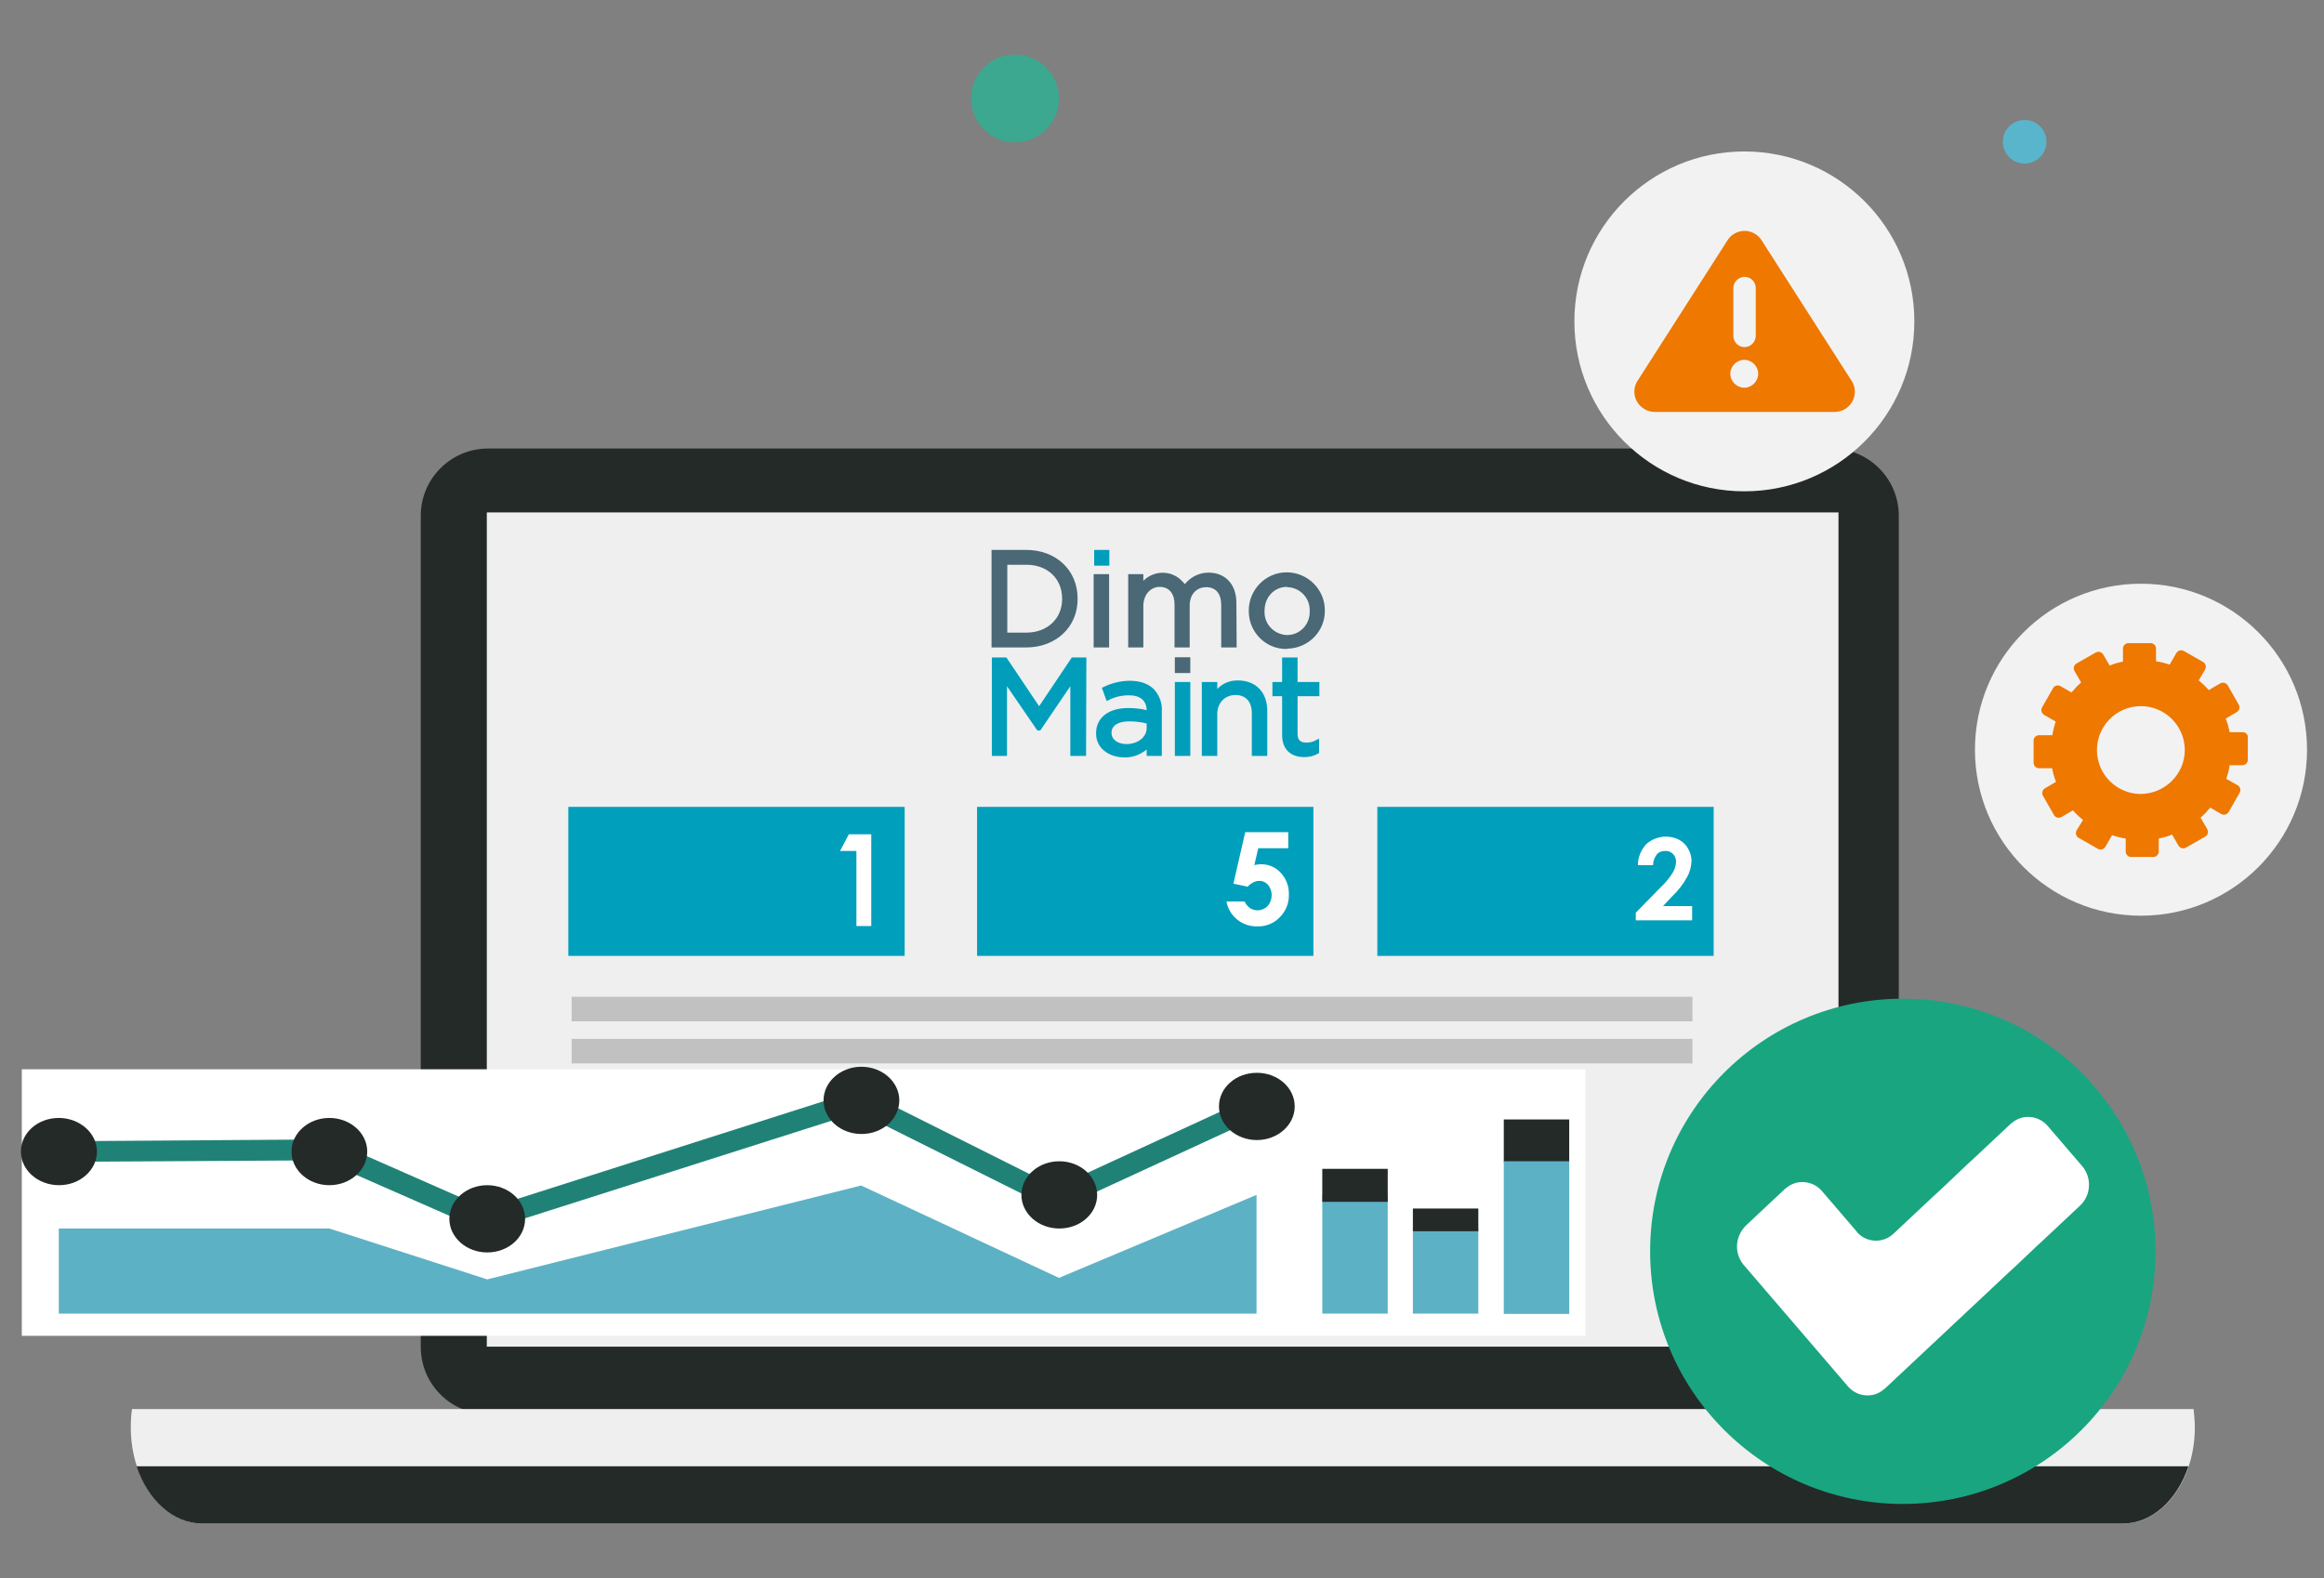 <svg xmlns="http://www.w3.org/2000/svg" xmlns:xlink="http://www.w3.org/1999/xlink" id="Calque_1" x="0px" y="0px" viewBox="0 0 767 521" style="enable-background:new 0 0 767 521;" xml:space="preserve"><rect x="0" y="0" width="767" height="521" fill="#808080" stroke="none"/><style type="text/css">	.st0{fill:none;stroke:#00456B;stroke-linecap:round;stroke-miterlimit:10;stroke-dasharray:2;}	.st1{fill:none;stroke:#00456B;stroke-linecap:round;stroke-miterlimit:10;}	.st2{fill:none;stroke:#00456B;stroke-linecap:round;stroke-miterlimit:10;stroke-dasharray:2.008,2.008;}	.st3{fill:#00AAC4;}	.st4{fill:#FFFFFF;}	.st5{fill:#058793;}	.st6{fill:#E84A3A;}	.st7{fill:#FBC663;}	.st8{fill:#2AAA5F;}	.st9{fill:#EE7800;}	.st10{fill:#EAF0FA;}	.st11{fill:#314D9B;}	.st12{fill:#344259;}	.st13{fill:#D6DEE6;}	.st14{fill:#333945;}	.st15{fill:#C4CEF5;}	.st16{fill:#20252B;}	.st17{fill:#DAE7FA;}	.st18{fill:#8DA8BA;}	.st19{fill:#EAF3FF;}	.st20{fill:#C5D7F0;}	.st21{fill:#465569;}	.st22{fill:#2E3533;}	.st23{fill:#6CBFD3;}	.st24{fill:#63BEBC;}	.st25{fill:#638EDB;}	.st26{opacity:0.6;fill:#63BEBC;enable-background:new    ;}	.st27{fill:#A3A9B8;}	.st28{fill:#232928;}	.st29{fill:#CA3622;}	.st30{fill:#E1E8EF;}	.st31{fill:#799BAF;}	.st32{fill:#DC3D41;}	.st33{fill:#D0D7ED;}	.st34{fill:#EA9572;}	.st35{fill:#0B7783;}	.st36{fill:#91A5AD;}	.st37{fill:#009FBB;}	.st38{fill:#1E1C1C;}	.st39{fill:#1A1818;}	.st40{fill:#A3D7E2;}	.st41{fill:#484747;}	.st42{fill:#CDCDCC;}	.st43{opacity:0.12;fill:#484747;enable-background:new    ;}	.st44{fill:#E3E2E2;}	.st45{fill:#3BA88E;}	.st46{fill:#00ABC6;}	.st47{fill:#00A9C3;}	.st48{fill:#799AAE;}	.st49{fill:none;}	.st50{fill:#94D0D4;}	.st51{fill:#CDD7E0;}	.st52{fill:#2E2E2E;}	.st53{fill:#9C3B86;}	.st54{fill:#242A28;}	.st55{fill:#EAE9E7;}	.st56{fill:#009DBA;}	.st57{fill:#4A6977;}	.st58{fill:none;stroke:#7F91C2;stroke-miterlimit:10;}	.st59{fill-rule:evenodd;clip-rule:evenodd;fill:#242A28;}	.st60{fill:#EEEEEF;}	.st61{fill-rule:evenodd;clip-rule:evenodd;fill:#EEEEEF;}	.st62{fill:#009EBB;}	.st63{fill:#C2C1C1;}	.st64{fill:#12A37F;}	.st65{fill:#1E8178;}	.st66{fill:#5DB0C5;}	.st67{fill:#A2A8B8;}	.st68{fill:#DC3B41;}	.st69{fill:#CFD7ED;}	.st70{fill:#EA9471;}	.st71{fill:#077783;}	.st72{fill:#90A4AC;}	.st73{fill:#1F1C1C;}	.st74{fill:#E35010;}	.st75{fill:#4B4A4A;}	.st76{fill:#66BFD1;}	.st77{clip-path:url(#SVGID_00000050649398493946345490000016046310320322490046_);}	.st78{fill:#FFFFFF;stroke:#FFFFFF;}	.st79{fill:#C83622;}	.st80{fill:#272626;}	.st81{fill:none;stroke:#2F3533;stroke-width:1.665;stroke-miterlimit:10;}	.st82{fill:#08A8C2;}	.st83{fill:#14191E;}	.st84{fill:#003954;}	.st85{fill:#00456B;}	.st86{fill:#D54E30;}	.st87{fill:#07767D;}	.st88{fill:#088591;}	.st89{fill:none;stroke:#D6DEE6;stroke-width:6;stroke-linecap:round;}	.st90{fill:none;stroke:#D6DEE6;stroke-width:9;stroke-linecap:round;}	.st91{fill:#FAFAFA;}	.st92{fill:#263238;}	.st93{fill:#01A9C3;}	.st94{fill:none;stroke:#BDBDBD;stroke-width:2.5;stroke-linecap:round;}	.st95{fill:#5DB1C5;}	.st96{fill:#DFE0E0;}	.st97{fill:#1A2E35;}	.st98{fill:#314D9A;}	.st99{fill:#F8F8F8;}	.st100{clip-path:url(#SVGID_00000116934639836527803540000014767413439950947991_);}	.st101{fill:#18172E;}	.st102{fill:#2C3C4C;}	.st103{fill:#A3D6DB;}	.st104{fill:#0496A5;}	.st105{fill:#1F2A33;}	.st106{fill:#211F1F;}	.st107{fill:#F5F5F5;}	.st108{fill:#EBEBEB;}	.st109{fill:#455A64;}	.st110{fill:#D54D30;}	.st111{fill:#B0BFC5;}	.st112{fill:#221F1F;}	.st113{fill:#1A1E1D;}	.st114{fill:#17162F;}	.st115{fill:none;stroke:#013349;stroke-width:0.5;stroke-miterlimit:10;}	.st116{fill:#2E3634;}	.st117{fill:none;stroke:#7F92C2;stroke-miterlimit:10;}	.st118{fill:#EFEFEF;}	.st119{fill-rule:evenodd;clip-rule:evenodd;fill:#EFEFEF;}	.st120{fill:#19A580;}	.st121{fill:#4A6876;}	.st122{fill:#F2F2F2;}	.st123{fill:#3CA88F;}	.st124{fill:#59B5CB;}	.st125{fill:#208277;}</style><g id="Groupe_4385_00000023273080388473456250000007792551649348997298_" transform="translate(36.166 136.07)">	<path id="Rectangle_1789_00000002344369987986370020000005326634775010965927_" class="st4" d="M246.7,52.5l13.1,4.2  c0.6,0.2,0.9,0.8,0.7,1.3l-2.2,6.9c-0.2,0.6-0.8,0.9-1.3,0.7l-13.1-4.2c-0.6-0.2-0.9-0.8-0.7-1.3l2.2-6.9  C245.5,52.6,246.1,52.3,246.7,52.5z"></path>	<path id="Rectangle_1790_00000120559568312515741640000015558986990974260627_" class="st117" d="M246.7,52.5l13.1,4.2  c0.6,0.2,0.9,0.8,0.7,1.3l-2.2,6.9c-0.2,0.6-0.8,0.9-1.3,0.7l-13.1-4.2c-0.6-0.2-0.9-0.8-0.7-1.3l2.2-6.9  C245.5,52.6,246.1,52.3,246.7,52.5z"></path>	<path id="Trac&#xE9;_5581_00000083058667783005774190000001530553508836576185_" class="st4" d="M136.1,61c1.7,4.8-0.8,10.1-5.6,11.9  c-4.8,1.7-10.1-0.8-11.9-5.6c-1.7-4.8,0.7-10.1,5.5-11.9C129,53.7,134.3,56.1,136.1,61C136.1,60.9,136.1,61,136.1,61z"></path>	<g id="Coding_00000049934229973949712900000008798900622867185541_">		<g id="Groupe_4381_00000100355094993268852660000016535748975808880267_">			<path id="Trac&#xE9;_5582_00000175306967663909318610000017535791626150066578_" class="st59" d="M590.5,308.6    c0,12.2-9.9,22.2-22.2,22.2H124.9c-12.2,0-22.2-9.9-22.2-22.2V34.2c0-12.2,9.9-22.2,22.2-22.2c0,0,0,0,0,0h443.4    c12.2,0,22.2,9.9,22.2,22.2c0,0,0,0,0,0L590.5,308.6z"></path>							<rect id="Rectangle_1791_00000083054883039212741460000016578480365325013914_" x="124.5" y="33.1" class="st118" width="446.1" height="275.4"></rect>			<path id="Trac&#xE9;_5583_00000149350876651914035920000014634036470575023003_" class="st119" d="M7.4,329.1c-0.3,2-0.4,4-0.4,6.1    c0,17.5,10.6,31.7,23.7,31.7h633.8c13.1,0,23.7-14.2,23.7-31.7c0-2-0.2-4.1-0.4-6.1L7.4,329.1z"></path>			<path id="Trac&#xE9;_5584_00000037689425371029955110000016129864424552427167_" class="st54" d="M8.9,348    c3.7,11.1,12,18.9,21.7,18.9h633.8c9.7,0,18-7.8,21.7-18.9H8.9z"></path>		</g>	</g>			<rect id="Rectangle_1792_00000039847901121757596140000000181505460506237623_" x="151.4" y="130.3" class="st37" width="111" height="49.2"></rect>			<rect id="Rectangle_1793_00000062154022365752110000000014346084632678631847_" x="286.3" y="130.3" class="st37" width="111" height="49.2"></rect>			<rect id="Rectangle_1794_00000168101183992943431900000008963402014978905017_" x="418.4" y="130.3" class="st37" width="111" height="49.2"></rect>			<rect id="Rectangle_1795_00000016771312282069212810000001529578924852362376_" x="152.5" y="193" class="st63" width="369.9" height="8.1"></rect>			<rect id="Rectangle_1796_00000052812746609931806720000014995514304147391930_" x="152.5" y="206.9" class="st63" width="369.9" height="8.1"></rect>	<g id="Groupe_4382_00000053546046847910011290000000430129994036173725_" transform="translate(234.18 127.352)">		<path id="Trac&#xE9;_5585_00000104670153717288441540000016114920452902557603_" class="st4" d="M9.8,12h7.4v30.3h-4.9V17.5H6.9   L9.8,12z"></path>	</g>	<g id="Groupe_4383_00000056403587113882222510000006398377124191083401_" transform="translate(496.796 128.159)">		<path id="Trac&#xE9;_5586_00000105402665099611455130000000796260827283918725_" class="st4" d="M12.6,21.4h-5c0-2.6,1-5,2.7-6.9   c3-2.7,7.3-3.3,10.9-1.5c1.3,0.7,2.3,1.7,3,3c0.7,1.2,1.1,2.6,1.1,4c-0.1,1.8-0.5,3.6-1.4,5.2c-1.3,2.4-3,4.6-5,6.5l-3,3.2h9.6   v4.7H6.9v-2.5l8.3-8.5c1.6-1.5,2.9-3.1,4-4.9c0.6-1,0.9-2.2,1-3.4c0-1-0.3-1.9-1-2.6c-0.7-0.7-1.7-1.1-2.7-1   c-1.1,0-2.1,0.4-2.7,1.2C13,19,12.6,20.2,12.6,21.4z"></path>	</g>	<g id="Groupe_4384_00000183956809607389303510000006878574766051737745_" transform="translate(361.805 126.649)">		<path id="Trac&#xE9;_5587_00000030480023188837189590000006753598797747830167_" class="st4" d="M13,12h14.2v5.3h-9.9L16,22.9   c0.3-0.1,0.7-0.2,1-0.2c0.3,0,0.6-0.1,0.9-0.1c2.6-0.1,5.1,0.9,6.8,2.8c1.8,1.9,2.8,4.5,2.7,7.2c0.1,2.8-1,5.5-3,7.5   c-1.9,2-4.6,3.1-7.3,3c-5,0.2-9.4-3.3-10.3-8.2h6c0.4,0.9,1,1.6,1.8,2.2c0.8,0.5,1.6,0.7,2.5,0.7c1.2,0,2.4-0.5,3.3-1.4   c1.7-2,1.8-5,0.1-7c-0.8-0.9-1.9-1.4-3-1.3c-0.6,0-1.3,0.2-1.9,0.5c-0.7,0.4-1.3,0.8-1.8,1.4l-4.7-1L13,12z"></path>	</g></g><ellipse id="Ellipse_490_00000031200891093769160460000013472597027957206416_" class="st120" cx="628" cy="413.1" rx="83.4" ry="83.4"></ellipse><path id="Trac&#xE9;_5588_00000134210533351919371170000000408248053182770096_" class="st4" d="M575.4,417.5l11.5,13.4 c3.2,3.7,8.3,9.7,11.5,13.4l11.5,13.4c3,3.5,8.3,4,11.8,1c0.1-0.1,0.2-0.2,0.4-0.3l0,0l12.9-12.1l12.9-12.1l12.9-12.1 c1.2-1.1,2.6-2.5,4.2-3.9l7.6-7.2l1.1-1l12.9-12.1c3.5-3.4,3.8-9,0.7-12.8l-11.5-13.4c-3-3.5-8.3-4-11.8-1c-0.1,0.1-0.3,0.2-0.4,0.3 l-12.9,12.1c-0.3,0.3-0.6,0.5-0.9,0.8l-7.9,7.5c-0.6,0.6-1.2,1.1-1.7,1.6l-2.4,2.2l-12.9,12.1l0,0c-3.4,3.2-8.7,3-11.8-0.3 c-0.1-0.1-0.2-0.2-0.3-0.4l-11.5-13.4c-3-3.5-8.3-4-11.8-1c-0.1,0.1-0.3,0.2-0.4,0.3l-4.6,4.3l-8.3,7.8 C572.6,408.2,572.3,413.7,575.4,417.5z"></path><g id="Groupe_4392_00000129893466881976351440000009528922228963077273_" transform="translate(320.342 169.543)">	<g id="Groupe_4388_00000139278111001486097780000000367883017816451752_">		<path id="Trac&#xE9;_5597_00000163795452770747147360000007171048019597446582_" class="st62" d="M50.7,80.5c-4.6,0-9.3-2.7-9.3-7.9   v-0.1c0-5.1,4.1-8.3,10.6-8.3c2.1,0,4.1,0.2,6.1,0.7c-0.1-3.2-2.1-4.9-5.9-4.9c-2.3,0-4.5,0.5-6.5,1.5l-0.8,0.4l-1.6-4.4l0.7-0.3   c2.7-1.3,5.6-2,8.6-2c3.4,0,6.1,1,7.9,2.8c1.8,2,2.8,4.6,2.6,7.3V80h-5v-2.1C56,79.6,53.4,80.6,50.7,80.5z M110.1,80.4   c-4.6,0-7.3-2.7-7.3-7.3V60.3h-3.2v-4.7h3.2v-8.1h5.1v8.1h7.2v4.7h-7.2v12.4c0,2.1,0.9,2.9,3,2.9c1,0,2-0.2,2.9-0.7l1.2-0.6v4.8   l-0.5,0.2C113.2,80.1,111.6,80.4,110.1,80.4z M97.9,80h-5.1V65.9c0-3.8-2-6-5.4-6c-3.5,0-6,2.6-6,6.3V80h-5.1V55.6h5.1v2.3   c1.8-1.9,4.3-2.9,6.9-2.8c5.8,0,9.6,3.9,9.6,10L97.9,80z M72.5,80h-5.1V55.6h5.1V80z M38.1,80h-5.2V57L23,71.6H22L12,57v23H7V47.5   h4.8l10.8,16.1l10.8-16.1h4.8L38.1,80z M52.3,68.6c-3.6,0-5.8,1.4-5.8,3.7v0.1c0,2.5,2.5,3.7,4.9,3.7c3.8,0,6.7-2.3,6.7-5.3v-1.5   C56.2,68.8,54.2,68.6,52.3,68.6L52.3,68.6z"></path>		<path id="Trac&#xE9;_5598_00000178180898428167403450000012259198677723062974_" class="st121" d="M104.3,44.7   c-6.8,0.1-12.4-5.4-12.5-12.3c0-0.1,0-0.2,0-0.3v-0.1c0-6.9,5.6-12.6,12.5-12.6c6.9,0,12.6,5.6,12.6,12.5v0.1   c0.1,6.9-5.5,12.5-12.4,12.6C104.5,44.7,104.4,44.7,104.3,44.7z M87.8,44.2h-5.1v-14c0-3.8-1.8-5.9-5-5.9c-2.7,0-5.4,1.9-5.4,6.1   v13.8h-5V30.1c0-3.7-1.8-5.9-4.9-5.9S57,26.9,57,30.5v13.7H52V20H57v2.2c3.5-3.5,9.2-3.6,12.7,0c0.4,0.4,0.7,0.7,1,1.1   c1.9-2.4,4.8-3.8,7.8-3.8c5.6,0,9.2,3.9,9.2,9.9L87.8,44.2z M45.7,44.2h-5.1V20h5.1V44.2z M18.3,44.2H6.9V12h11.4   c9.9,0,17,6.7,17,16v0.1C35.4,37.4,28.2,44.2,18.3,44.2L18.3,44.2z M104.4,24.2c-4.2,0-7.4,3.4-7.4,7.9v0.1   c-0.2,4.2,3.1,7.7,7.3,7.9c0.1,0,0.1,0,0.2,0c4.1,0,7.4-3.4,7.4-7.5c0-0.1,0-0.2,0-0.3v-0.1c0.2-4.2-3.1-7.8-7.4-7.9   C104.5,24.2,104.4,24.2,104.4,24.2L104.4,24.2z M12.1,39.3h6.3c6.9,0,11.8-4.6,11.8-11.1v-0.1c0-6.6-4.8-11.2-11.8-11.2h-6.3V39.3   z"></path>	</g>	<g id="Groupe_4390_00000047032544696992460060000015391670124268827560_" transform="translate(33.775)">		<g id="Groupe_4389_00000096052515755583250740000017208975884198759081_">			<path id="Trac&#xE9;_5599_00000085944179213101958000000007869333143246031234_" class="st62" d="M12,17.2h-5V12h5V17.2z"></path>		</g>	</g>	<g id="Groupe_4391_00000090273418862811420440000004710219974011377807_" transform="translate(60.496 35.444)">		<path id="Trac&#xE9;_5600_00000078726491117120351740000013088867604291728263_" class="st121" d="M12,17.2H6.9V12H12V17.2z"></path>	</g></g><ellipse id="Ellipse_853" class="st122" cx="575.7" cy="106.1" rx="56.1" ry="56.1"></ellipse><ellipse id="Ellipse_854" class="st122" cx="706.6" cy="247.5" rx="54.8" ry="54.8"></ellipse><g id="Groupe_6799" transform="translate(664.258 200.117)">	<path id="Trac&#xE9;_5292_00000059270173905450678010000009332713239996605605_" class="st9" d="M75.9,41.6h-4.3  c-0.3-1.5-0.7-3-1.3-4.5l3.6-2.1c0.9-0.5,1.2-1.6,0.7-2.5l-3.6-6.3c-0.5-0.9-1.6-1.2-2.5-0.7l-3.8,2.2c-1-1.2-2.1-2.2-3.3-3.2  l2.1-3.6c0.5-0.9,0.2-2-0.7-2.5l-6.3-3.6c-0.9-0.5-2-0.2-2.5,0.7l-2.2,3.8c-1.5-0.5-3-0.9-4.5-1.1v-4.2c0-1-0.8-1.8-1.8-1.8h-7.3  c-1,0-1.8,0.8-1.8,1.8c0,0,0,0,0,0v4.3c-1.5,0.3-3,0.7-4.4,1.3l-2.1-3.6c-0.5-0.9-1.6-1.2-2.5-0.7l-6.3,3.6  c-0.9,0.5-1.2,1.6-0.7,2.5l2.2,3.8c-1.2,1-2.2,2.1-3.2,3.3l-3.6-2.1c-0.9-0.5-2-0.2-2.5,0.7l-3.6,6.3c-0.5,0.9-0.2,2,0.7,2.5  c0,0,0,0,0,0l3.8,2.2c-0.5,1.5-0.9,3-1.1,4.5H8.7c-1,0-1.8,0.8-1.8,1.8v7.3c0,1,0.8,1.8,1.8,1.8c0,0,0,0,0,0h4.3  c0.3,1.5,0.7,3,1.3,4.5l-3.6,2.1c-0.9,0.5-1.2,1.6-0.7,2.5l3.6,6.3c0.5,0.9,1.6,1.2,2.5,0.7l3.8-2.2c1,1.2,2.1,2.2,3.3,3.2L21.1,74  c-0.5,0.9-0.2,2,0.7,2.5c0,0,0,0,0,0l6.3,3.6c0.9,0.5,2,0.2,2.5-0.7l2.2-3.8c1.5,0.5,3,0.9,4.5,1.1V81c0,1,0.8,1.8,1.8,1.8  c0,0,0,0,0,0h7.3c1,0,1.8-0.8,1.8-1.8c0,0,0,0,0,0v-4.3c1.5-0.3,3-0.7,4.4-1.3l2.1,3.6c0.5,0.9,1.6,1.2,2.5,0.7c0,0,0,0,0,0  l6.3-3.6c0.9-0.5,1.2-1.6,0.7-2.5L62,69.8c1.2-1,2.2-2.1,3.2-3.3l3.6,2.1c0.9,0.5,2,0.2,2.5-0.7l3.6-6.3c0.5-0.9,0.2-2-0.7-2.5  L70.5,57c0.5-1.5,0.9-3,1.1-4.5h4.2c1,0,1.8-0.8,1.8-1.8v-7.3C77.7,42.4,76.9,41.6,75.9,41.6C75.9,41.6,75.9,41.6,75.9,41.6z   M42.3,62c-8,0-14.5-6.5-14.5-14.5c0-8,6.5-14.5,14.5-14.5c8,0,14.5,6.5,14.5,14.5c0,0,0,0,0,0C56.8,55.4,50.3,61.9,42.3,62  L42.3,62z"></path>	<path id="Trac&#xE9;_5293_00000068641101089166414510000010293473185968523944_" class="st9" d="M42.3,24.4c-12.7,0-23,10.3-23,23  s10.3,23,23,23s23-10.3,23-23C65.3,34.7,55,24.4,42.3,24.4C42.3,24.4,42.3,24.4,42.3,24.4z M42.3,66.3c-10.4,0-18.9-8.5-18.9-18.9  c0-10.4,8.5-18.9,18.9-18.9S61.2,37,61.2,47.4c0,0,0,0,0,0C61.2,57.9,52.7,66.3,42.3,66.3L42.3,66.3z"></path>	<path id="Trac&#xE9;_5294_00000168105613442630109570000002822889174428465327_" class="st9" d="M42.3,24.4c-0.2,0-0.4,0-0.6,0v4.1  c0.2,0,0.4,0,0.6,0c10.4,0.1,18.8,8.6,18.7,19C61,57.9,52.6,66.2,42.3,66.3c-0.2,0-0.4,0-0.6,0v4.1c0.2,0,0.4,0,0.6,0  c12.7,0.2,23.2-9.9,23.4-22.6c0.2-12.7-9.9-23.2-22.6-23.4C42.9,24.4,42.6,24.4,42.3,24.4L42.3,24.4z"></path></g><g transform="matrix(1, 0, 0, 1, 0, 0)">	<ellipse id="Ellipse_855-2" class="st123" cx="335" cy="32.5" rx="14.5" ry="14.5"></ellipse></g><ellipse id="Ellipse_857" class="st124" cx="668.2" cy="46.8" rx="7.2" ry="7.2"></ellipse><rect id="Rectangle_2549" x="7.2" y="353" class="st4" width="516" height="88"></rect><g id="Groupe_4387_00000086678438670127832740000005698484386077392308_" transform="translate(0 340.168)">	<g id="Groupe_4386_00000161608137315782970910000008367658395945501060_" transform="translate(12.521 7.487)">		<path id="Trac&#xE9;_5589_00000085217527115368034200000012554067479624814773_" class="st125" d="M147.4,58.8L94.1,35.4L7,35.9l0-6.8   l89-0.6l52,22.9L271.5,12L336,44.3l64.5-29.7l3.5,6L335.9,52l-65.1-32.5L147.4,58.8z"></path>	</g>	<path id="Trac&#xE9;_5590_00000147218393466712259430000003670319821041773489_" class="st54" d="M121.2,40c0,6.1-5.6,11.1-12.5,11.1  c-6.9,0-12.5-5-12.5-11.1s5.6-11.1,12.5-11.1C115.6,28.9,121.2,33.9,121.2,40z"></path>	<path id="Trac&#xE9;_5591_00000039123853181926428430000000998722399424419250_" class="st54" d="M32,40c0,6.1-5.6,11.1-12.5,11.1  S6.9,46.2,6.9,40s5.6-11.1,12.5-11.1S32,33.9,32,40z"></path>	<path id="Trac&#xE9;_5592_00000122711791262218741360000005373367061933395364_" class="st54" d="M173.3,62.2c0,6.2-5.6,11.1-12.5,11.1  c-6.9,0-12.5-5-12.5-11.1c0-6.1,5.6-11.1,12.5-11.1C167.7,51.1,173.3,56.1,173.3,62.2z"></path>	<path id="Trac&#xE9;_5593_00000075142662606810887390000005719418430181239486_" class="st54" d="M296.8,23.1c0,6.2-5.6,11.1-12.5,11.1  s-12.5-5-12.5-11.1S277.4,12,284.3,12S296.8,17,296.8,23.1z"></path>	<path id="Trac&#xE9;_5594_00000023989963663275489150000013124400417174596537_" class="st54" d="M362.1,54.3c0,6.2-5.6,11.1-12.5,11.1  s-12.5-5-12.5-11.1c0-6.1,5.6-11.1,12.5-11.1S362.1,48.2,362.1,54.3z"></path>	<path id="Trac&#xE9;_5595_00000084493556114461558880000017660974082957041551_" class="st54" d="M427.3,25.1c0,6.1-5.6,11.1-12.5,11.1  s-12.5-5-12.5-11.1S407.8,14,414.8,14S427.3,19,427.3,25.1z"></path>	<path id="Trac&#xE9;_5596_00000180329677058578407280000010593121924081687703_" class="st95" d="M19.4,65.4v28.1h395.3V54.3  l-65.2,27.4l-65.3-30.5L160.8,82.2l-52.1-16.8L19.4,65.4z"></path>			<rect id="Rectangle_1798_00000047775952137957744530000008419615646142892176_" x="436.4" y="54.3" class="st95" width="21.6" height="39.2"></rect>			<rect id="Rectangle_1799_00000119094655558230461740000017336825135889963199_" x="466.3" y="65.4" class="st95" width="21.6" height="28.1"></rect>			<rect id="Rectangle_1800_00000168108508781978070670000008097681373448205744_" x="466.3" y="58.8" class="st54" width="21.6" height="7.5"></rect>			<rect id="Rectangle_1801_00000137107569265593238040000001497552199706659712_" x="436.4" y="45.7" class="st54" width="21.6" height="10.9"></rect>			<rect id="Rectangle_1802_00000138538704585296626640000012867398695087338414_" x="496.3" y="29.4" class="st54" width="21.6" height="14.1"></rect>			<rect id="Rectangle_1803_00000181794701911344045210000001507928342712649375_" x="496.3" y="43.2" class="st95" width="21.6" height="50.4"></rect></g><g id="Groupe_4646" transform="translate(532.465 64.191)">	<g id="Groupe_4201_00000133528900141582765060000011754299653910999474_" transform="translate(0)">		<path id="Trac&#xE9;_5295_00000091696910441279836760000012717800182843028150_" class="st9" d="M78.6,61.5L48.9,15.1   c-2-3.1-6.1-4-9.2-2c-0.8,0.5-1.5,1.2-2,2L8,61.5c-2,3.1-1.1,7.2,2,9.2c1.1,0.7,2.3,1.1,3.6,1.1H73c3.7,0,6.7-3,6.7-6.7   C79.7,63.8,79.3,62.5,78.6,61.5L78.6,61.5z M39.6,30.9c0-2,1.7-3.7,3.7-3.7c2,0,3.7,1.6,3.7,3.7v15.8c0,2-1.7,3.7-3.7,3.7   c-2,0-3.7-1.6-3.7-3.7V30.9z M43.2,63.8c-2.5,0-4.6-2.1-4.6-4.6c0-2.5,2.1-4.6,4.6-4.6s4.6,2.1,4.6,4.6c0,0,0,0,0,0   C47.8,61.7,45.7,63.8,43.2,63.8z"></path>	</g></g></svg>